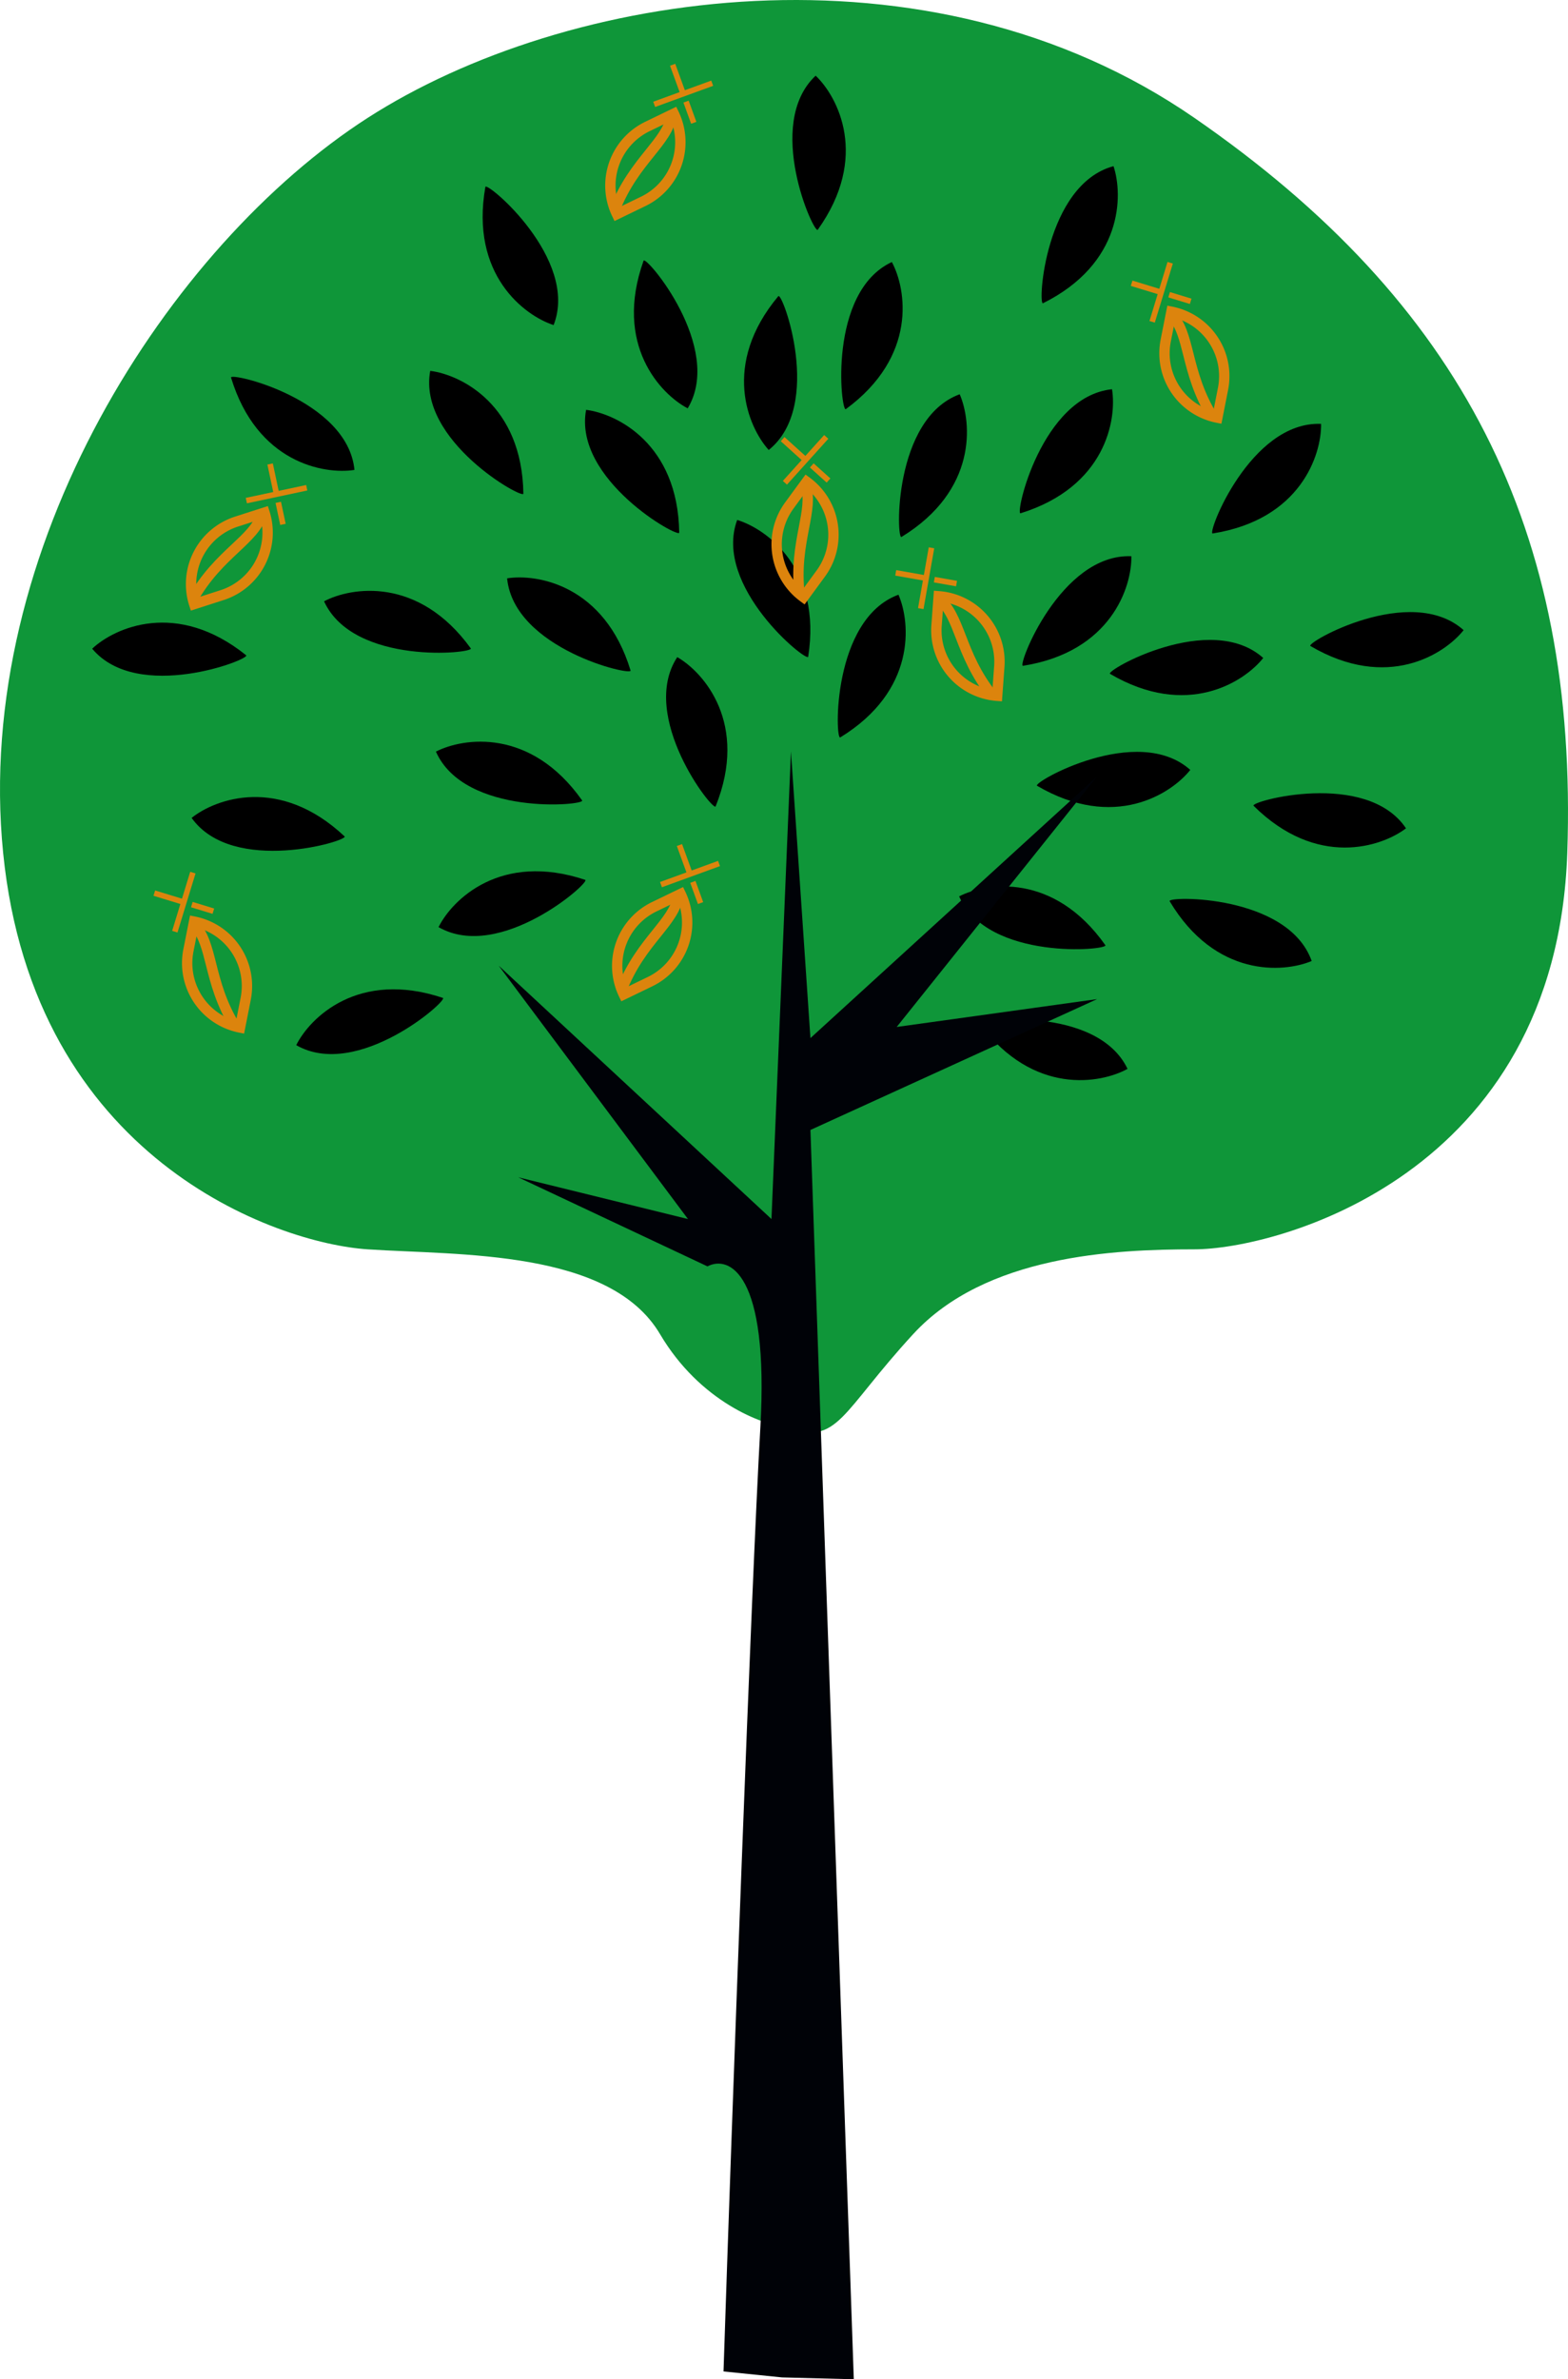 <svg xmlns="http://www.w3.org/2000/svg" width="699.517" height="1061.146" viewBox="0 0 699.517 1061.146">
  <g id="our-work-tree" transform="translate(914.517 1774)">
    <g id="Tree_2" transform="translate(-914.517 -1774)">
      <path id="Buse" d="M351.542,636.815c-11.588-1.349-39.235-11.6-57.114-41.829-22.349-37.781-89.4-35.083-130.37-37.781S15.064,516.725,1.406,380.442,75.9,109.226,164.058,52.554s249.565-82.309,368.76,0S704.161,236.063,699.194,380.442,568.825,557.2,532.818,557.2s-93.121,2.7-125.4,37.781S373.891,644.671,351.542,636.815Z" transform="translate(0 0)" fill="#0f9639"/>
      <g id="Leaves" transform="translate(39.897 32.218)">
        <path id="Vector_11" data-name="Vector 11" d="M65.843,22.081C53.841,28.7,23.879,34,.037,2.215-1.619.007,52.185-6.476,65.843,22.081Z" transform="translate(397.279 422.417)"/>
        <path id="Vector_12" data-name="Vector 12" d="M65.843,22.081C53.841,28.7,23.879,34,.037,2.216-1.619.007,52.185-6.476,65.843,22.081Z" transform="translate(482.108 367.518) rotate(6.024)"/>
        <path id="Vector_13" data-name="Vector 13" d="M65.843,22.081C53.841,28.7,23.879,34,.037,2.216-1.619.007,52.185-6.476,65.843,22.081Z" transform="translate(518.995 324.977) rotate(-8.39)"/>
        <path id="Vector_14" data-name="Vector 14" d="M65.843,22.081C53.841,28.7,23.879,34,.037,2.216-1.619.007,52.185-6.476,65.843,22.081Z" transform="matrix(0.922, -0.386, 0.386, 0.922, 421.886, 316.214)"/>
        <path id="Vector_15" data-name="Vector 15" d="M65.843,22.081C53.841,28.7,23.879,34,.037,2.216-1.619.007,52.185-6.476,65.843,22.081Z" transform="matrix(0.922, -0.386, 0.386, 0.922, 543.827, 253.877)"/>
        <path id="Vector_16" data-name="Vector 16" d="M65.843,22.081C53.841,28.7,23.879,34,.037,2.216-1.619.007,52.185-6.476,65.843,22.081Z" transform="matrix(0.922, -0.386, 0.386, 0.922, 454.431, 266.293)"/>
        <path id="Vector_17" data-name="Vector 17" d="M65.843,22.081C53.841,28.7,23.879,34,.037,2.216-1.619.007,52.185-6.476,65.843,22.081Z" transform="matrix(0.468, -0.884, 0.884, 0.468, 414.497, 263.729)"/>
        <path id="Vector_18" data-name="Vector 18" d="M65.843,22.081C53.841,28.7,23.879,34,.037,2.216-1.619.007,52.185-6.476,65.843,22.081Z" transform="matrix(0.468, -0.884, 0.884, 0.468, 499.129, 204.702)"/>
        <path id="Vector_19" data-name="Vector 19" d="M65.843,22.081C53.841,28.7,23.879,34,.037,2.216-1.619.007,52.185-6.476,65.843,22.081Z" transform="translate(413.298 195.994) rotate(-70.39)"/>
        <path id="Vector_20" data-name="Vector 20" d="M65.843,22.081C53.841,28.7,23.879,34,.037,2.216-1.619.007,52.185-6.476,65.843,22.081Z" transform="translate(360.068 207.095) rotate(-84.605)"/>
        <path id="Vector_21" data-name="Vector 21" d="M65.843,22.081C53.841,28.7,23.879,34,.037,2.216-1.619.007,52.185-6.476,65.843,22.081Z" transform="translate(332.753 296.492) rotate(-84.605)"/>
        <path id="Vector_22" data-name="Vector 22" d="M65.843,22.081C53.841,28.7,23.879,34,.037,2.216-1.619.007,52.185-6.476,65.843,22.081Z" transform="translate(277.481 328.613) rotate(-121.216)"/>
        <path id="Vector_23" data-name="Vector 23" d="M65.843,22.081C53.841,28.7,23.879,34,.037,2.216-1.619.007,52.185-6.476,65.843,22.081Z" transform="translate(222.465 362.001) rotate(145.345)"/>
        <path id="Vector_24" data-name="Vector 24" d="M65.843,22.081C53.841,28.7,23.879,34,.037,2.216-1.619.007,52.185-6.476,65.843,22.081Z" transform="translate(158.97 414.646) rotate(145.345)"/>
        <path id="Vector_25" data-name="Vector 25" d="M65.843,22.081C53.841,28.7,23.879,34,.037,2.216-1.619.007,52.185-6.476,65.843,22.081Z" transform="translate(114.247 342.992) rotate(170.094)"/>
        <path id="Vector_26" data-name="Vector 26" d="M65.843,22.081C53.841,28.7,23.879,34,.037,2.216-1.619.007,52.185-6.476,65.843,22.081Z" transform="matrix(-0.969, 0.248, -0.248, -0.969, 70.503, 262.167)"/>
        <path id="Vector_27" data-name="Vector 27" d="M65.843,22.081C53.841,28.7,23.879,34,.037,2.216-1.619.007,52.185-6.476,65.843,22.081Z" transform="translate(170.129 259.172) rotate(-179.015)"/>
        <path id="Vector_28" data-name="Vector 28" d="M65.843,22.081C53.841,28.7,23.879,34,.037,2.216-1.619.007,52.185-6.476,65.843,22.081Z" transform="matrix(-0.94, -0.341, 0.341, -0.94, 240.694, 268.927)"/>
        <path id="Vector_29" data-name="Vector 29" d="M65.843,22.081C53.841,28.7,23.879,34,.037,2.216-1.619.007,52.185-6.476,65.843,22.081Z" transform="matrix(-1, -0.029, 0.029, -1, 219.776, 326.99)"/>
        <path id="Vector_30" data-name="Vector 30" d="M65.843,22.081C53.841,28.7,23.879,34,.037,2.216-1.619.007,52.185-6.476,65.843,22.081Z" transform="matrix(-1, -0.029, 0.029, -1, 453.199, 391.554)"/>
        <path id="Vector_31" data-name="Vector 31" d="M65.843,22.081C53.841,28.7,23.879,34,.037,2.216-1.619.007,52.185-6.476,65.843,22.081Z" transform="translate(319.093 262.255) rotate(-134.242)"/>
        <path id="Vector_32" data-name="Vector 32" d="M65.843,22.081C53.841,28.7,23.879,34,.037,2.216-1.619.007,52.185-6.476,65.843,22.081Z" transform="matrix(-0.809, -0.588, 0.588, -0.809, 261.85, 207.149)"/>
        <path id="Vector_33" data-name="Vector 33" d="M65.843,22.081C53.841,28.7,23.879,34,.037,2.216-1.619.007,52.185-6.476,65.843,22.081Z" transform="matrix(-0.809, -0.588, 0.588, -0.809, 192.319, 189.766)"/>
        <path id="Vector_34" data-name="Vector 34" d="M65.843,22.081C53.841,28.7,23.879,34,.037,2.216-1.619.007,52.185-6.476,65.843,22.081Z" transform="matrix(0.94, 0.342, -0.342, 0.94, 63.899, 134.094)"/>
        <path id="Vector_35" data-name="Vector 35" d="M65.843,22.081C53.841,28.7,23.879,34,.037,2.216-1.619.007,52.185-6.476,65.843,22.081Z" transform="matrix(0.683, 0.73, -0.73, 0.683, 178.23, 49.623)"/>
        <path id="Vector_36" data-name="Vector 36" d="M65.843,22.081C53.841,28.7,23.879,34,.037,2.216-1.619.007,52.185-6.476,65.843,22.081Z" transform="translate(249.05 82.79) rotate(56.571)"/>
        <path id="Vector_37" data-name="Vector 37" d="M65.843,22.081C53.841,28.7,23.879,34,.037,2.216-1.619.007,52.185-6.476,65.843,22.081Z" transform="translate(309.473 99.329) rotate(76.771)"/>
        <path id="Vector_38" data-name="Vector 38" d="M65.843,22.081C53.841,28.7,23.879,34,.037,2.216-1.619.007,52.185-6.476,65.843,22.081Z" transform="matrix(0.01, -1, 1, 0.01, 335.236, 150.269)"/>
        <path id="Vector_39" data-name="Vector 39" d="M65.843,22.081C53.841,28.7,23.879,34,.037,2.216-1.619.007,52.185-6.476,65.843,22.081Z" transform="matrix(-0.302, -0.953, 0.953, -0.302, 322.822, 70.953)"/>
        <path id="Vector_40" data-name="Vector 40" d="M65.843,22.081C53.841,28.7,23.879,34,.037,2.216-1.619.007,52.185-6.476,65.843,22.081Z" transform="translate(423.24 102.654) rotate(-79.586)"/>
      </g>
      <path id="Stem" d="M116.712,301.712c3.973-69.53-14.072-76.98-23.591-72.014L8.691,189.967,84.43,208.591,0,95.6,121.678,208.591,130.37,0l8.691,127.886L266.947,11.175l-89.4,111.745,89.4-12.416L139.061,168.86l19.345,557.185-32.023-.825-26.1-2.664c3.725-113.815,12.451-351.312,16.424-420.843Z" transform="translate(222.491 335.101)" fill="#000207"/>
    </g>
    <g id="Seed_Plus" transform="translate(-2224.934 -2553.847)">
      <g id="Seed_Plus-2" data-name="Seed_Plus" transform="translate(1599.887 820.412) rotate(30)">
        <path id="Контур_445" data-name="Контур 445" d="M15.736,57.905l-1.913-1.3A31.6,31.6,0,0,1,5.441,12.762L14.105,0l1.913,1.3A31.6,31.6,0,0,1,24.4,45.143Zm-.456-51.4L9.268,15.36a26.942,26.942,0,0,0,5.3,36.039l6.012-8.854a26.976,26.976,0,0,0-5.3-36.038Z" transform="translate(0 0)" fill="#dc840d"/>
        <path id="Контур_446" data-name="Контур 446" d="M.959,50.532c-2.009-12.79-.432-22.98.835-31.168,1.111-7.181,1.99-12.851.27-17.864L6.439,0c2.089,6.091,1.086,12.571-.074,20.073C5.083,28.353,3.631,37.74,5.528,49.815Z" transform="translate(10.165 3.996)" fill="#dc840d"/>
      </g>
      <g id="Plus" transform="translate(1623.436 804.018) rotate(70)">
        <path id="Контур_447" data-name="Контур 447" d="M15.016,0H12.534V12.534H0v2.482H12.534V27.55h2.482Z" transform="translate(0)" fill="#dc840d"/>
        <path id="Контур_448" data-name="Контур 448" d="M0,0H0V2.482H10.052V0Z" transform="translate(17.498 12.534)" fill="#dc840d"/>
      </g>
    </g>
    <g id="Seed_Plus-3" data-name="Seed_Plus" transform="translate(-2221.896 -2205.847)">
      <g id="Seed_Plus-4" data-name="Seed_Plus" transform="translate(1599.887 820.412) rotate(30)">
        <path id="Контур_445-2" data-name="Контур 445" d="M15.736,57.905l-1.913-1.3A31.6,31.6,0,0,1,5.441,12.762L14.105,0l1.913,1.3A31.6,31.6,0,0,1,24.4,45.143Zm-.456-51.4L9.268,15.36a26.942,26.942,0,0,0,5.3,36.039l6.012-8.854a26.976,26.976,0,0,0-5.3-36.038Z" transform="translate(0 0)" fill="#dc840d"/>
        <path id="Контур_446-2" data-name="Контур 446" d="M.959,50.532c-2.009-12.79-.432-22.98.835-31.168,1.111-7.181,1.99-12.851.27-17.864L6.439,0c2.089,6.091,1.086,12.571-.074,20.073C5.083,28.353,3.631,37.74,5.528,49.815Z" transform="translate(10.165 3.996)" fill="#dc840d"/>
      </g>
      <g id="Plus-2" data-name="Plus" transform="translate(1623.436 804.018) rotate(70)">
        <path id="Контур_447-2" data-name="Контур 447" d="M15.016,0H12.534V12.534H0v2.482H12.534V27.55h2.482Z" transform="translate(0)" fill="#dc840d"/>
        <path id="Контур_448-2" data-name="Контур 448" d="M0,0H0V2.482H10.052V0Z" transform="translate(17.498 12.534)" fill="#dc840d"/>
      </g>
    </g>
    <g id="Seed_Plus-5" data-name="Seed_Plus" transform="matrix(0.99, 0.139, -0.139, 0.99, -2275.989, -2591.567)">
      <g id="Seed_Plus-6" data-name="Seed_Plus" transform="translate(1599.887 820.412) rotate(30)">
        <path id="Контур_445-3" data-name="Контур 445" d="M15.736,57.905l-1.913-1.3A31.6,31.6,0,0,1,5.441,12.762L14.105,0l1.913,1.3A31.6,31.6,0,0,1,24.4,45.143Zm-.456-51.4L9.268,15.36a26.942,26.942,0,0,0,5.3,36.039l6.012-8.854a26.976,26.976,0,0,0-5.3-36.038Z" transform="translate(0 0)" fill="#dc840d"/>
        <path id="Контур_446-3" data-name="Контур 446" d="M.959,50.532c-2.009-12.79-.432-22.98.835-31.168,1.111-7.181,1.99-12.851.27-17.864L6.439,0c2.089,6.091,1.086,12.571-.074,20.073C5.083,28.353,3.631,37.74,5.528,49.815Z" transform="translate(10.165 3.996)" fill="#dc840d"/>
      </g>
      <g id="Plus-3" data-name="Plus" transform="translate(1623.436 804.018) rotate(70)">
        <path id="Контур_447-3" data-name="Контур 447" d="M15.016,0H12.534V12.534H0v2.482H12.534V27.55h2.482Z" transform="translate(0)" fill="#dc840d"/>
        <path id="Контур_448-3" data-name="Контур 448" d="M0,0H0V2.482H10.052V0Z" transform="translate(17.498 12.534)" fill="#dc840d"/>
      </g>
    </g>
    <g id="Seed_Plus-7" data-name="Seed_Plus" transform="matrix(0.883, -0.469, 0.469, 0.883, -2366.722, -1536.922)">
      <g id="Seed_Plus-8" data-name="Seed_Plus" transform="translate(1599.887 820.412) rotate(30)">
        <path id="Контур_445-4" data-name="Контур 445" d="M15.736,57.905l-1.913-1.3A31.6,31.6,0,0,1,5.441,12.762L14.105,0l1.913,1.3A31.6,31.6,0,0,1,24.4,45.143Zm-.456-51.4L9.268,15.36a26.942,26.942,0,0,0,5.3,36.039l6.012-8.854a26.976,26.976,0,0,0-5.3-36.038Z" transform="translate(0 0)" fill="#dc840d"/>
        <path id="Контур_446-4" data-name="Контур 446" d="M.959,50.532c-2.009-12.79-.432-22.98.835-31.168,1.111-7.181,1.99-12.851.27-17.864L6.439,0c2.089,6.091,1.086,12.571-.074,20.073C5.083,28.353,3.631,37.74,5.528,49.815Z" transform="translate(10.165 3.996)" fill="#dc840d"/>
      </g>
      <g id="Plus-4" data-name="Plus" transform="translate(1623.436 804.018) rotate(70)">
        <path id="Контур_447-4" data-name="Контур 447" d="M15.016,0H12.534V12.534H0v2.482H12.534V27.55h2.482Z" transform="translate(0)" fill="#dc840d"/>
        <path id="Контур_448-4" data-name="Контур 448" d="M0,0H0V2.482H10.052V0Z" transform="translate(17.498 12.534)" fill="#dc840d"/>
      </g>
    </g>
    <g id="Seed_Plus-9" data-name="Seed_Plus" transform="translate(-2024.774 -848.178) rotate(-53)">
      <g id="Seed_Plus-10" data-name="Seed_Plus" transform="translate(1599.887 820.412) rotate(30)">
        <path id="Контур_445-5" data-name="Контур 445" d="M15.736,57.905l-1.913-1.3A31.6,31.6,0,0,1,5.441,12.762L14.105,0l1.913,1.3A31.6,31.6,0,0,1,24.4,45.143Zm-.456-51.4L9.268,15.36a26.942,26.942,0,0,0,5.3,36.039l6.012-8.854a26.976,26.976,0,0,0-5.3-36.038Z" transform="translate(0 0)" fill="#dc840d"/>
        <path id="Контур_446-5" data-name="Контур 446" d="M.959,50.532c-2.009-12.79-.432-22.98.835-31.168,1.111-7.181,1.99-12.851.27-17.864L6.439,0c2.089,6.091,1.086,12.571-.074,20.073C5.083,28.353,3.631,37.74,5.528,49.815Z" transform="translate(10.165 3.996)" fill="#dc840d"/>
      </g>
      <g id="Plus-5" data-name="Plus" transform="translate(1623.436 804.018) rotate(70)">
        <path id="Контур_447-5" data-name="Контур 447" d="M15.016,0H12.534V12.534H0v2.482H12.534V27.55h2.482Z" transform="translate(0)" fill="#dc840d"/>
        <path id="Контур_448-5" data-name="Контур 448" d="M0,0H0V2.482H10.052V0Z" transform="translate(17.498 12.534)" fill="#dc840d"/>
      </g>
    </g>
    <g id="Seed_Plus-11" data-name="Seed_Plus" transform="translate(-2460.774 -576.178) rotate(-53)">
      <g id="Seed_Plus-12" data-name="Seed_Plus" transform="translate(1599.887 820.412) rotate(30)">
        <path id="Контур_445-6" data-name="Контур 445" d="M15.736,57.905l-1.913-1.3A31.6,31.6,0,0,1,5.441,12.762L14.105,0l1.913,1.3A31.6,31.6,0,0,1,24.4,45.143Zm-.456-51.4L9.268,15.36a26.942,26.942,0,0,0,5.3,36.039l6.012-8.854a26.976,26.976,0,0,0-5.3-36.038Z" transform="translate(0 0)" fill="#dc840d"/>
        <path id="Контур_446-6" data-name="Контур 446" d="M.959,50.532c-2.009-12.79-.432-22.98.835-31.168,1.111-7.181,1.99-12.851.27-17.864L6.439,0c2.089,6.091,1.086,12.571-.074,20.073C5.083,28.353,3.631,37.74,5.528,49.815Z" transform="translate(10.165 3.996)" fill="#dc840d"/>
      </g>
      <g id="Plus-6" data-name="Plus" transform="translate(1623.436 804.018) rotate(70)">
        <path id="Контур_447-6" data-name="Контур 447" d="M15.016,0H12.534V12.534H0v2.482H12.534V27.55h2.482Z" transform="translate(0)" fill="#dc840d"/>
        <path id="Контур_448-6" data-name="Контур 448" d="M0,0H0V2.482H10.052V0Z" transform="translate(17.498 12.534)" fill="#dc840d"/>
      </g>
    </g>
    <g id="Seed_Plus-13" data-name="Seed_Plus" transform="matrix(0.5, -0.866, 0.866, 0.5, -2020.522, -528.19)">
      <g id="Seed_Plus-14" data-name="Seed_Plus" transform="translate(1599.887 820.412) rotate(30)">
        <path id="Контур_445-7" data-name="Контур 445" d="M15.736,57.905l-1.913-1.3A31.6,31.6,0,0,1,5.441,12.762L14.105,0l1.913,1.3A31.6,31.6,0,0,1,24.4,45.143Zm-.456-51.4L9.268,15.36a26.942,26.942,0,0,0,5.3,36.039l6.012-8.854a26.976,26.976,0,0,0-5.3-36.038Z" transform="translate(0 0)" fill="#dc840d"/>
        <path id="Контур_446-7" data-name="Контур 446" d="M.959,50.532c-2.009-12.79-.432-22.98.835-31.168,1.111-7.181,1.99-12.851.27-17.864L6.439,0c2.089,6.091,1.086,12.571-.074,20.073C5.083,28.353,3.631,37.74,5.528,49.815Z" transform="translate(10.165 3.996)" fill="#dc840d"/>
      </g>
      <g id="Plus-7" data-name="Plus" transform="translate(1623.436 804.018) rotate(70)">
        <path id="Контур_447-7" data-name="Контур 447" d="M15.016,0H12.534V12.534H0v2.482H12.534V27.55h2.482Z" transform="translate(0)" fill="#dc840d"/>
        <path id="Контур_448-7" data-name="Контур 448" d="M0,0H0V2.482H10.052V0Z" transform="translate(17.498 12.534)" fill="#dc840d"/>
      </g>
    </g>
  </g>
</svg>
